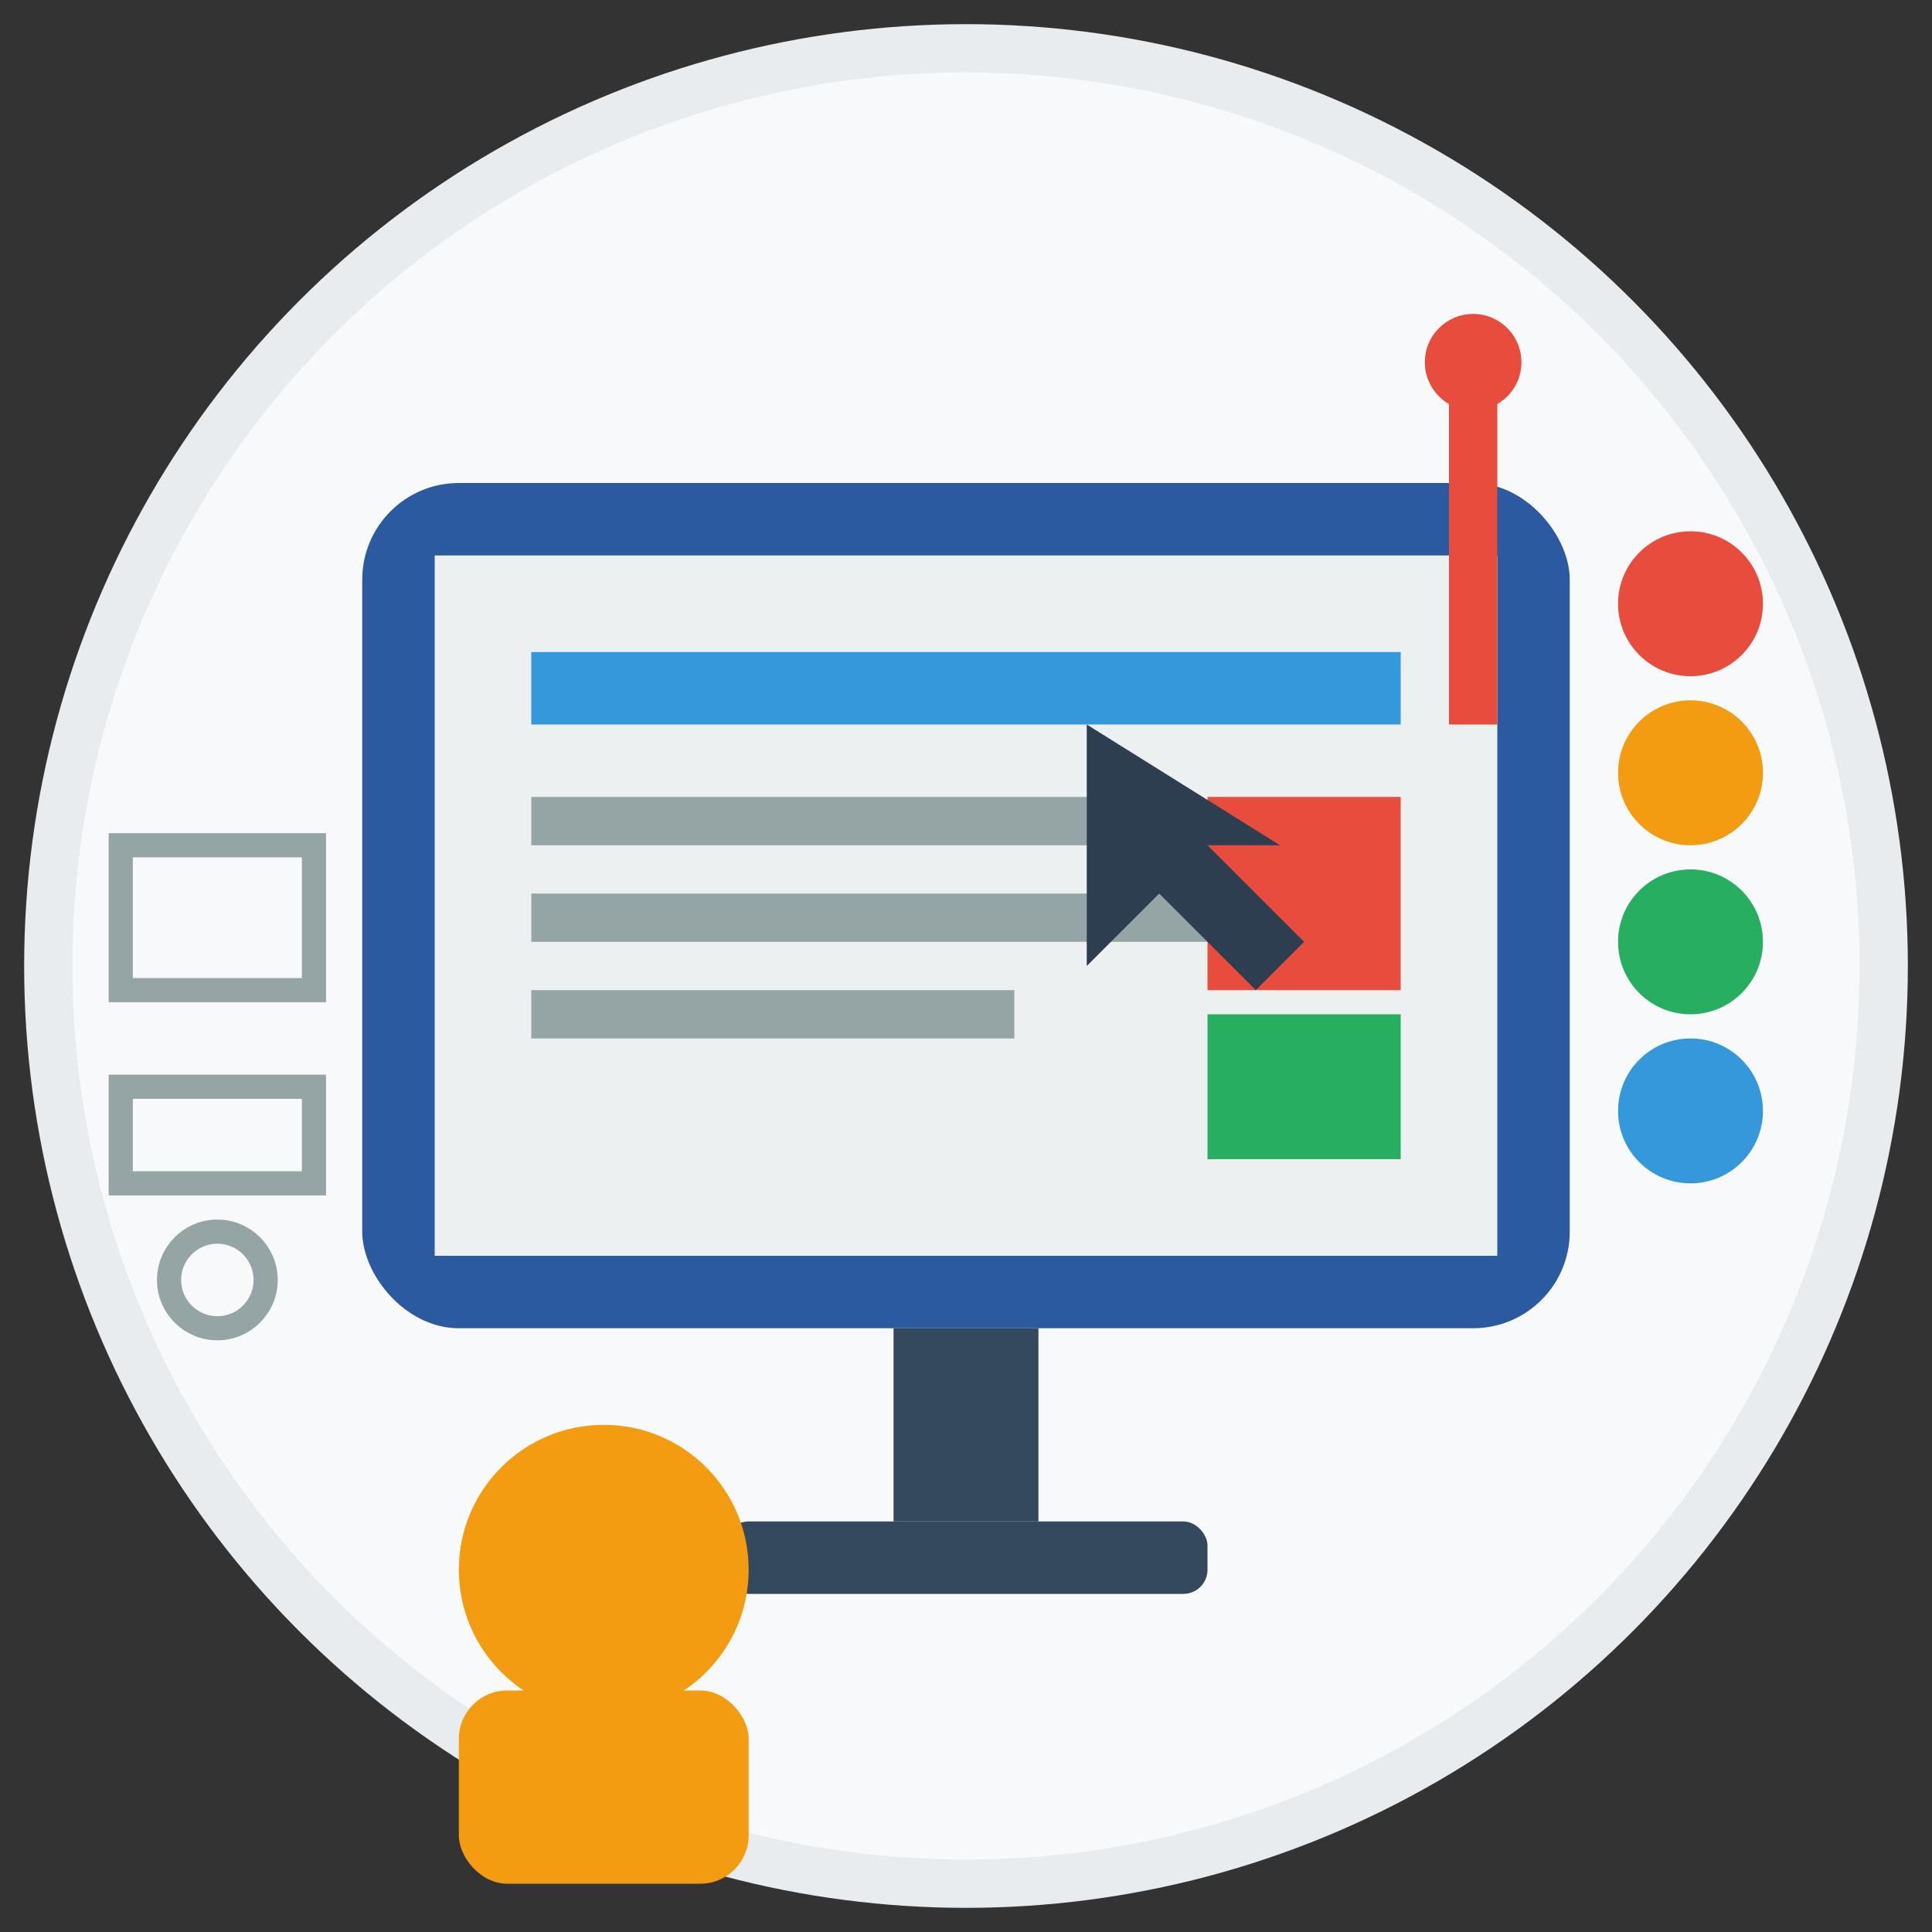 <svg width="80" height="80" viewBox="0 0 80 80" fill="none" xmlns="http://www.w3.org/2000/svg">
  <rect x="0" y="0" width="80" height="80" fill="#333333" stroke="none"/>
  <!-- Background circle -->
  <circle cx="40" cy="40" r="38" fill="#f8f9fa" stroke="#e9ecef" stroke-width="2"/>
  
  <!-- Main screen/monitor -->
  <rect x="15" y="20" width="50" height="35" rx="4" fill="#2c5aa0"/>
  <rect x="18" y="23" width="44" height="29" fill="#ecf0f1"/>
  
  <!-- UI elements on screen -->
  <rect x="22" y="27" width="36" height="3" fill="#3498db"/>
  <rect x="22" y="33" width="25" height="2" fill="#95a5a6"/>
  <rect x="22" y="37" width="30" height="2" fill="#95a5a6"/>
  <rect x="22" y="41" width="20" height="2" fill="#95a5a6"/>
  
  <!-- Buttons/UI elements -->
  <rect x="50" y="33" width="8" height="8" fill="#e74c3c"/>
  <rect x="50" y="42" width="8" height="6" fill="#27ae60"/>
  
  <!-- Monitor stand -->
  <rect x="37" y="55" width="6" height="8" fill="#34495e"/>
  <rect x="30" y="63" width="20" height="3" rx="1" fill="#34495e"/>
  
  <!-- User/person icon -->
  <circle cx="25" cy="65" r="6" fill="#f39c12"/>
  <rect x="19" y="70" width="12" height="8" rx="2" fill="#f39c12"/>
  
  <!-- Cursor/pointer -->
  <path d="M45 30 L45 40 L48 37 L52 41 L54 39 L50 35 L53 35 Z" fill="#2c3e50"/>
  
  <!-- Design tools -->
  <rect x="60" y="15" width="2" height="15" fill="#e74c3c"/>
  <circle cx="61" cy="15" r="2" fill="#e74c3c"/>
  
  <!-- Color palette -->
  <circle cx="70" cy="25" r="3" fill="#e74c3c"/>
  <circle cx="70" cy="32" r="3" fill="#f39c12"/>
  <circle cx="70" cy="39" r="3" fill="#27ae60"/>
  <circle cx="70" cy="46" r="3" fill="#3498db"/>
  
  <!-- Wireframe elements -->
  <rect x="5" y="35" width="8" height="6" fill="none" stroke="#95a5a6" stroke-width="1"/>
  <rect x="5" y="45" width="8" height="4" fill="none" stroke="#95a5a6" stroke-width="1"/>
  <circle cx="9" cy="53" r="2" fill="none" stroke="#95a5a6" stroke-width="1"/>
</svg>
